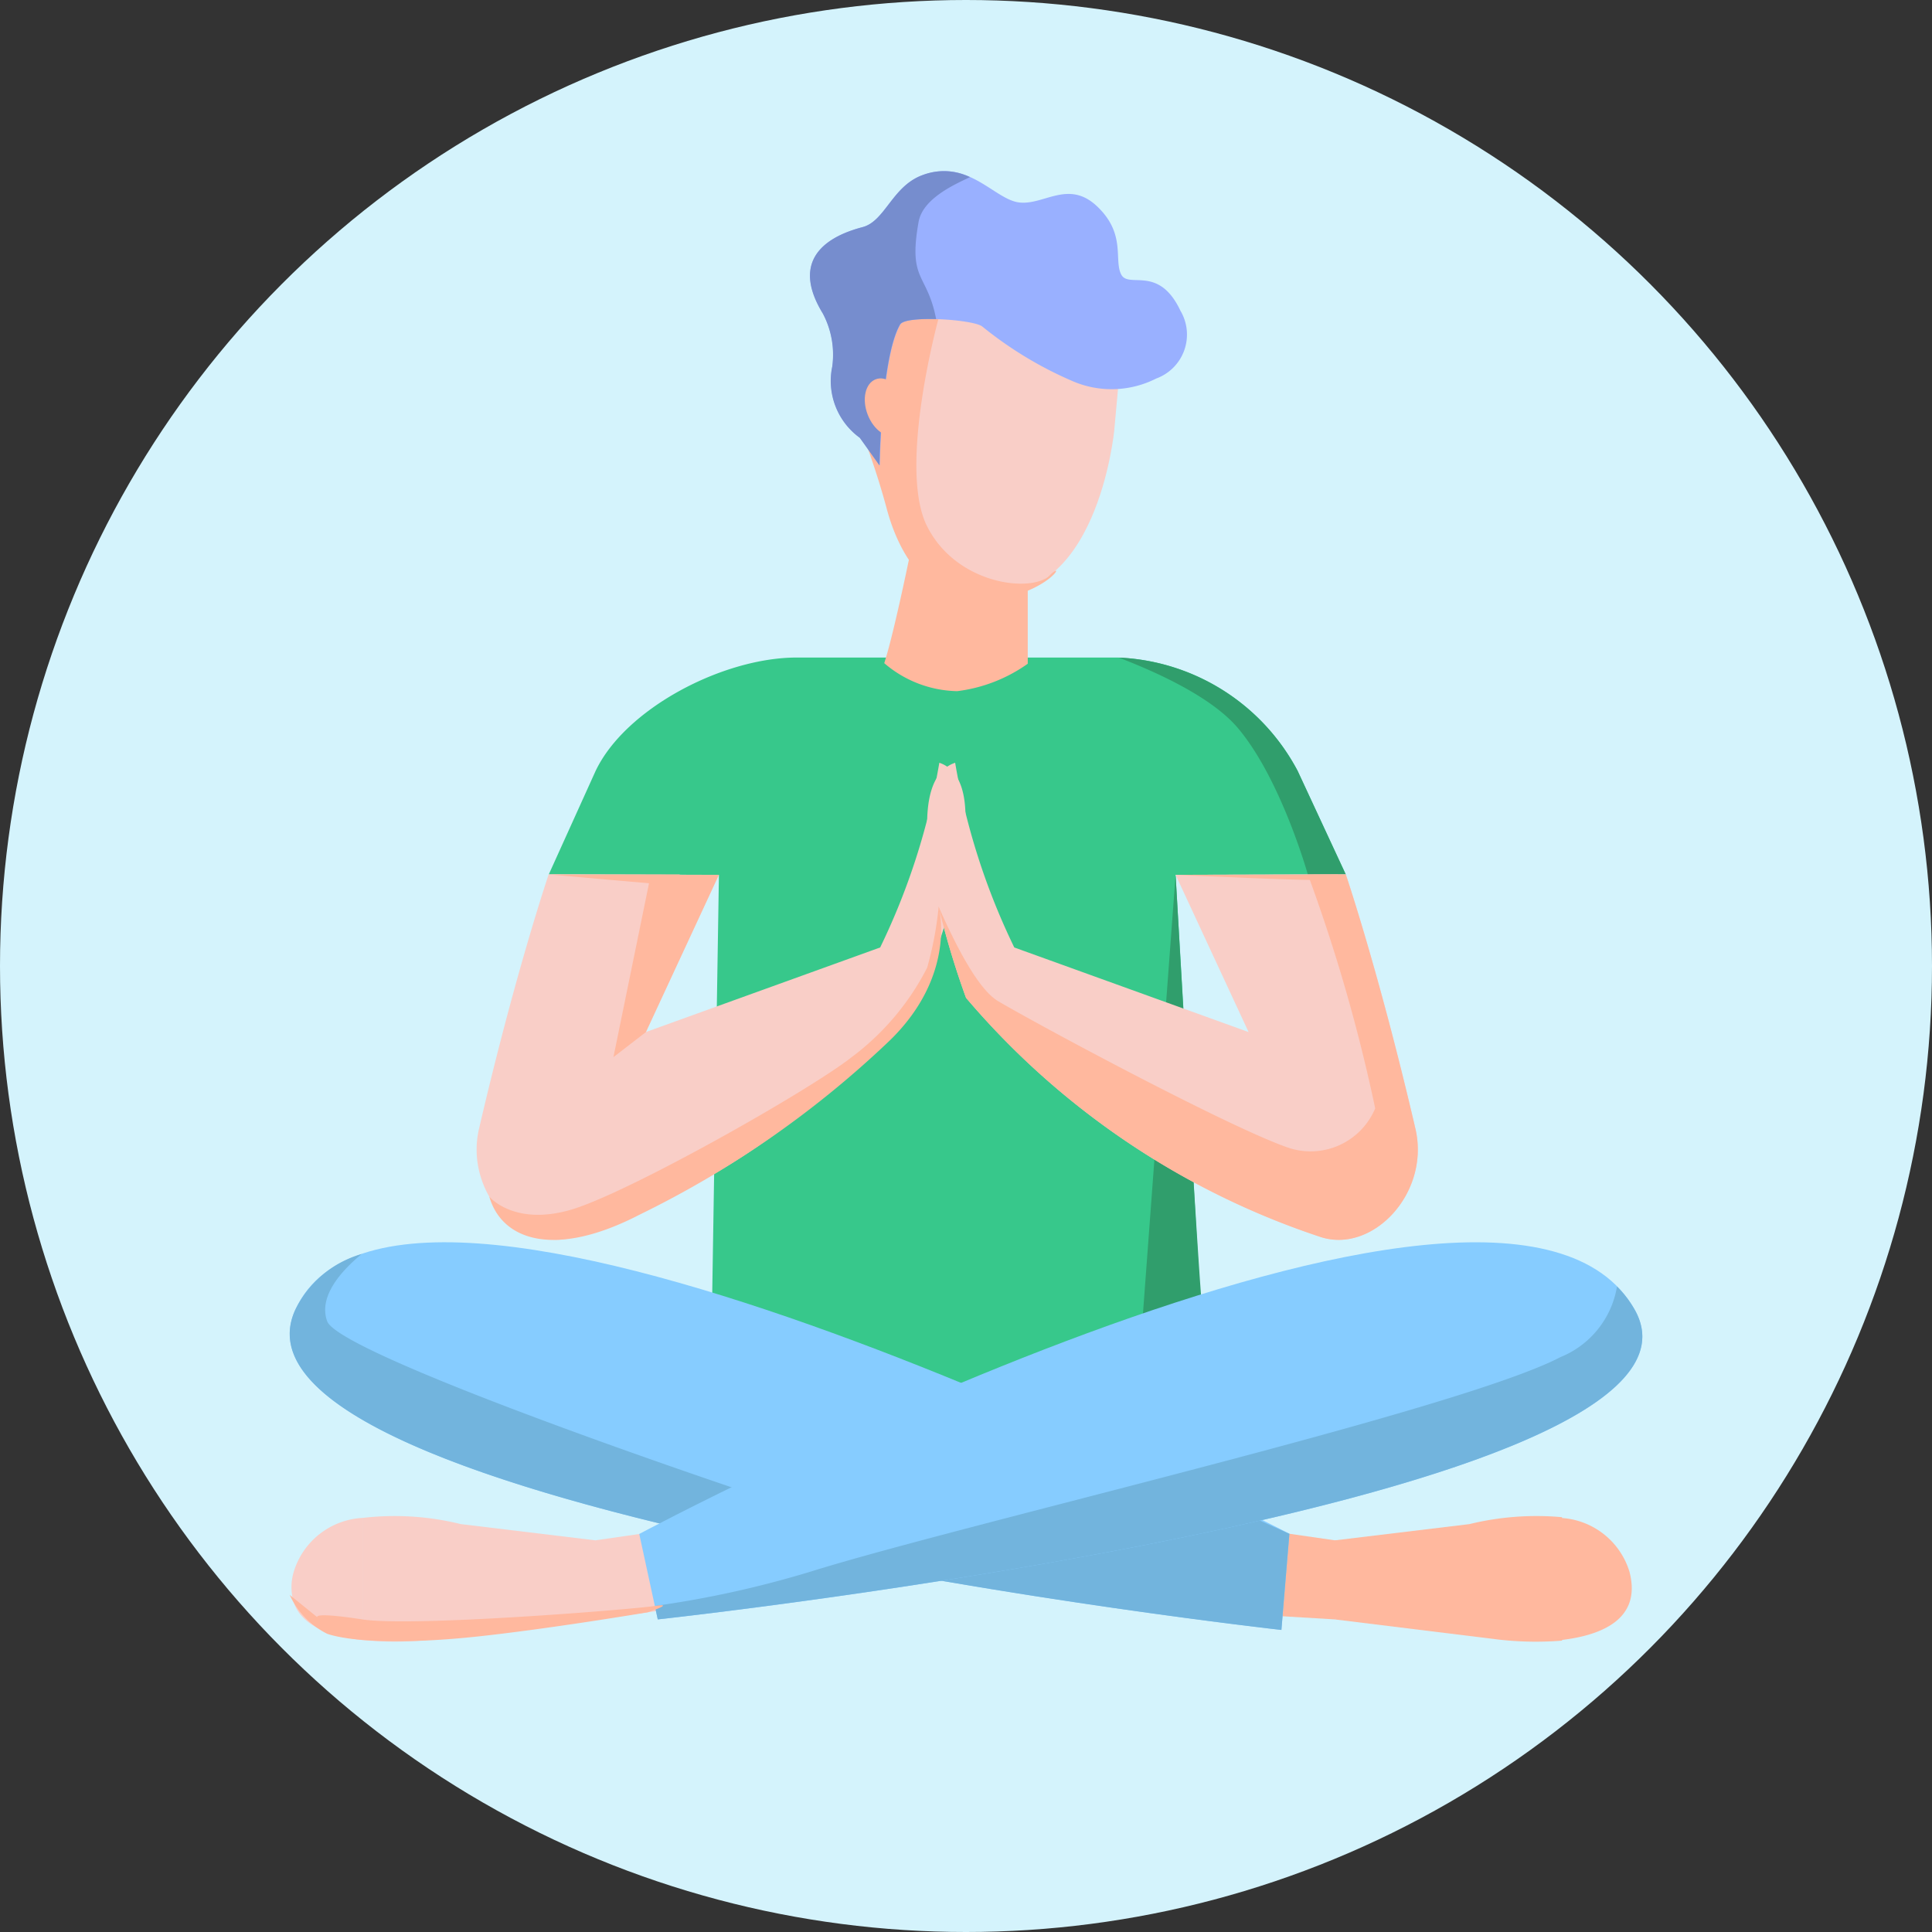 <svg xmlns="http://www.w3.org/2000/svg" width="94" height="94" viewBox="0 0 94 94">
  <rect x="0" y="0" width="94" height="94" fill="#333333" stroke="none"/>
  <g id="Group_28265" data-name="Group 28265" transform="translate(-229 -2796)">
    <circle id="Ellipse_4525" data-name="Ellipse 4525" cx="47" cy="47" r="47" transform="translate(229 2796)" fill="#d4f3fc"/>
    <g id="Group_26537" data-name="Group 26537" transform="translate(915.422 1188.643)">
      <g id="Grupo_1691" data-name="Grupo 1691">
        <g id="Grupo_1690" data-name="Grupo 1690">
          <g id="Grupo_1689" data-name="Grupo 1689">
            <path id="Trazado_2522" data-name="Trazado 2522" d="M-629.224,1649.923l8.28-.021-2.339-5.033a10.352,10.352,0,0,0-8.776-5.52h-15.6c-3.58,0-8.338,2.473-9.786,5.521l-2.277,5.032,8.279.021-.37,23.1,11.482,3.5,12.432-3.9Z" fill="#37c88b"/>
            <path id="Trazado_2523" data-name="Trazado 2523" d="M-629.224,1649.923l-1.691,22.724a21.455,21.455,0,0,0,3.012-1.441C-628.026,1671.073-629.224,1649.923-629.224,1649.923Z" fill="#309e6c"/>
            <g id="Grupo_1682" data-name="Grupo 1682">
              <path id="Trazado_2524" data-name="Trazado 2524" d="M-651.141,1685.29l-6.323.859-1.217-1.338.617-2.423,6.078-.876Z" fill="#f9cec7"/>
              <g id="Grupo_1681" data-name="Grupo 1681">
                <path id="Trazado_2525" data-name="Trazado 2525" d="M-657.464,1682.3l-6.539-.789a13.414,13.414,0,0,0-4.782-.3v5.94a15.837,15.837,0,0,0,3.365-.023l7.958-.981-.091-.136A3.311,3.311,0,0,1-657.464,1682.3Z" fill="#f9cec7"/>
                <path id="Trazado_2526" data-name="Trazado 2526" d="M-672.129,1683.83a3.7,3.7,0,0,1,3.359-2.62v5.946c-1.477-.164-2.97-.645-3.368-1.855A2.585,2.585,0,0,1-672.129,1683.83Z" fill="#f9cec7"/>
                <g id="Grupo_1680" data-name="Grupo 1680">
                  <line id="Línea_182" data-name="Línea 182" y2="2.555" transform="translate(-662.615 1682.735)" fill="#f9cec7"/>
                </g>
              </g>
            </g>
            <g id="Grupo_1686" data-name="Grupo 1686">
              <path id="Trazado_2527" data-name="Trazado 2527" d="M-627.9,1685.764l6.429.384,1.217-1.338-.617-2.423-6.077-.876Z" fill="#ffb89e"/>
              <g id="Grupo_1685" data-name="Grupo 1685">
                <path id="Trazado_2528" data-name="Trazado 2528" d="M-610.422,1681.175a13.77,13.77,0,0,0-4.51.337l-6.54.789a3.306,3.306,0,0,1,.09,3.711l-.09.137,7.959.98a16.074,16.074,0,0,0,3.093.052Z" fill="#ffb89e"/>
                <path id="Trazado_2529" data-name="Trazado 2529" d="M-607.141,1683.83a3.7,3.7,0,0,0-3.36-2.62v5.946C-608.53,1686.934-606.532,1686.158-607.141,1683.83Z" fill="#ffb89e"/>
                <g id="Grupo_1683" data-name="Grupo 1683">
                  <line id="Línea_183" data-name="Línea 183" y2="2.555" transform="translate(-617.937 1682.735)" fill="none"/>
                </g>
                <g id="Grupo_1684" data-name="Grupo 1684">
                  <line id="Línea_184" data-name="Línea 184" y2="2.555" transform="translate(-616.322 1682.735)" fill="none"/>
                </g>
              </g>
            </g>
            <g id="Grupo_1688" data-name="Grupo 1688">
              <path id="Trazado_2530" data-name="Trazado 2530" d="M-643.4,1639.622c.486-1.472,1.366-5.835,1.366-5.835l5.617,1.1v4.763a7.524,7.524,0,0,1-3.433,1.335A5.6,5.6,0,0,1-643.4,1639.622Z" fill="#ffb89e"/>
              <g id="Grupo_1687" data-name="Grupo 1687">
                <path id="Trazado_2531" data-name="Trazado 2531" d="M-643.406,1626.056l1.062-6.24,10.79,1.279-.654,7.187s-.835,8.9-6.579,7.836C-645,1634.974-643.683,1625.976-643.406,1626.056Z" fill="#f9cec7"/>
              </g>
              <path id="Trazado_2532" data-name="Trazado 2532" d="M-640.755,1622.843s-2,7.267-.56,10.12,5.08,3.242,5.946,2.4.074.808-2.807,1.2-4.471-2.026-5.12-4.519a37.1,37.1,0,0,0-1.689-4.861v-2.276l.639-1.048,1.849-1.7Z" fill="#ffb89e"/>
              <path id="Trazado_2533" data-name="Trazado 2533" d="M-645.926,1625.2a4.272,4.272,0,0,0-.46-2.595c-1.863-3.051.957-3.937,1.942-4.2,1.088-.291,1.434-1.984,2.9-2.525,2.23-.825,3.487,1.173,4.7,1.326s2.406-1.138,3.81.2.8,2.582,1.16,3.3,1.821-.49,2.885,1.769a2.276,2.276,0,0,1-1.181,3.3,4.794,4.794,0,0,1-4.125.1,18.6,18.6,0,0,1-4.332-2.63c-.421-.342-3.714-.572-3.988-.1-.927,1.585-1,6.86-1,6.86l-.96-1.346A3.415,3.415,0,0,1-645.926,1625.2Z" fill="#99b0ff"/>
              <path id="Path_55842" data-name="Path 55842" d="M-641.729,1618.155c.209-1.178,1.863-1.868,2.5-2.181a2.915,2.915,0,0,0-2.321-.093c-1.462.541-1.808,2.234-2.9,2.525-.984.264-3.805,1.15-1.942,4.2a4.272,4.272,0,0,1,.46,2.595,3.415,3.415,0,0,0,1.34,3.457l.961,1.346s.076-5.275,1-6.86c.128-.22.913-.286,1.757-.26C-641.314,1620.612-642.246,1621.063-641.729,1618.155Z" fill="#768dce"/>
              <path id="Trazado_2534" data-name="Trazado 2534" d="M-642.386,1626.83c.289.752.117,1.519-.386,1.712s-1.144-.26-1.434-1.013-.117-1.519.386-1.716S-642.676,1626.081-642.386,1626.83Z" fill="#ffb89e"/>
            </g>
            <path id="Trazado_2535" data-name="Trazado 2535" d="M-672.056,1671.086c-4.451,9.735,47.981,15.573,47.981,15.573l.389-4.678S-666.793,1659.577-672.056,1671.086Z" fill="#86ccff"/>
            <path id="Trazado_2536" data-name="Trazado 2536" d="M-626.5,1680.72s-12.572,2.445-14.817,2.015-28.488-9.174-29.187-11.095c-.45-1.234.758-2.513,1.68-3.27a5.173,5.173,0,0,0-3.234,2.718c-4.451,9.735,47.981,15.573,47.981,15.573l.389-4.677Z" fill="#72b4dd"/>
            <path id="Trazado_2537" data-name="Trazado 2537" d="M-606.882,1671.086c5.241,9.334-47.537,15.063-47.537,15.063l-.9-4.158S-613.344,1659.577-606.882,1671.086Z" fill="#86ccff"/>
            <path id="Trazado_2538" data-name="Trazado 2538" d="M-606.882,1671.086a5.267,5.267,0,0,0-.866-1.137,4.5,4.5,0,0,1-2.753,3.438c-5,2.615-29.1,8.125-36.507,10.444a49.484,49.484,0,0,1-7.552,1.662l.141.654S-601.641,1680.42-606.882,1671.086Z" fill="#72b4dd"/>
            <path id="Trazado_2539" data-name="Trazado 2539" d="M-631.989,1639.352c1.976.759,4.553,1.955,5.8,3.433,2.1,2.488,3.4,7.123,3.4,7.123l1.844-.005-2.339-5.033A10.358,10.358,0,0,0-631.989,1639.352Z" fill="#309e6c"/>
          </g>
          <path id="Trazado_2540" data-name="Trazado 2540" d="M-620.944,1649.9s1.607,4.717,3.388,12.372c.726,3.119-2.056,6.064-4.578,5.28a38.513,38.513,0,0,1-17.285-11.647s-3.883-10.3-.531-11.437a33.275,33.275,0,0,0,2.877,8.987l11.4,4.116-3.55-7.65Z" fill="#f9cec7"/>
          <path id="Trazado_2541" data-name="Trazado 2541" d="M-659.726,1649.9s-1.609,4.717-3.389,12.372c-.725,3.119,2.056,6.064,4.577,5.28a35.462,35.462,0,0,0,16.847-11.761s4.322-10.185.971-11.323a33.309,33.309,0,0,1-2.878,8.987l-11.4,4.116,3.55-7.65Z" fill="#f9cec7"/>
          <path id="Trazado_2542" data-name="Trazado 2542" d="M-617.556,1662.273c-1.781-7.654-3.388-12.371-3.388-12.371l-1.844.005a81.8,81.8,0,0,1,3.275,11.376,3.407,3.407,0,0,1-4.177,1.932c-2.736-.916-11.8-5.763-14.156-7.139-.931-.545-1.967-2.476-2.91-4.609a40.627,40.627,0,0,0,1.335,4.44,38.511,38.511,0,0,0,17.286,11.647C-619.612,1668.338-616.83,1665.393-617.556,1662.273Z" fill="#ffb89e"/>
          <path id="Trazado_2543" data-name="Trazado 2543" d="M-654.761,1649.923l-1.815,8.869,1.579-1.219,3.55-7.65Z" fill="#ffb89e"/>
          <path id="Trazado_2544" data-name="Trazado 2544" d="M-662.615,1665.579s1.175,1.434,3.934.648,11.673-5.832,13.7-7.438a12.55,12.55,0,0,0,3.67-4.352,16.972,16.972,0,0,0,.56-2.974s.918,3.265-2.331,6.471a48.232,48.232,0,0,1-12.228,8.525C-659.413,1668.584-662,1667.72-662.615,1665.579Z" fill="#ffb89e"/>
          <path id="Trazado_2545" data-name="Trazado 2545" d="M-653.737,1650.424c-.132,0-5.989-.522-5.989-.522h6.381Z" fill="#ffb89e"/>
          <path id="Trazado_2546" data-name="Trazado 2546" d="M-621.915,1650.163c-.218.087-7.309-.24-7.309-.24l7.921-.021Z" fill="#ffb89e"/>
          <path id="Trazado_2547" data-name="Trazado 2547" d="M-670.984,1686.043s-.26-.271,2.194.106,13.16-.491,14.227-.654-.35.309-.35.309-4.794.807-8.332,1.182-6.126.246-7.259-.138a3.921,3.921,0,0,1-1.822-1.892Z" fill="#ffb89e"/>
        </g>
      </g>
    </g>
  </g>
</svg>
